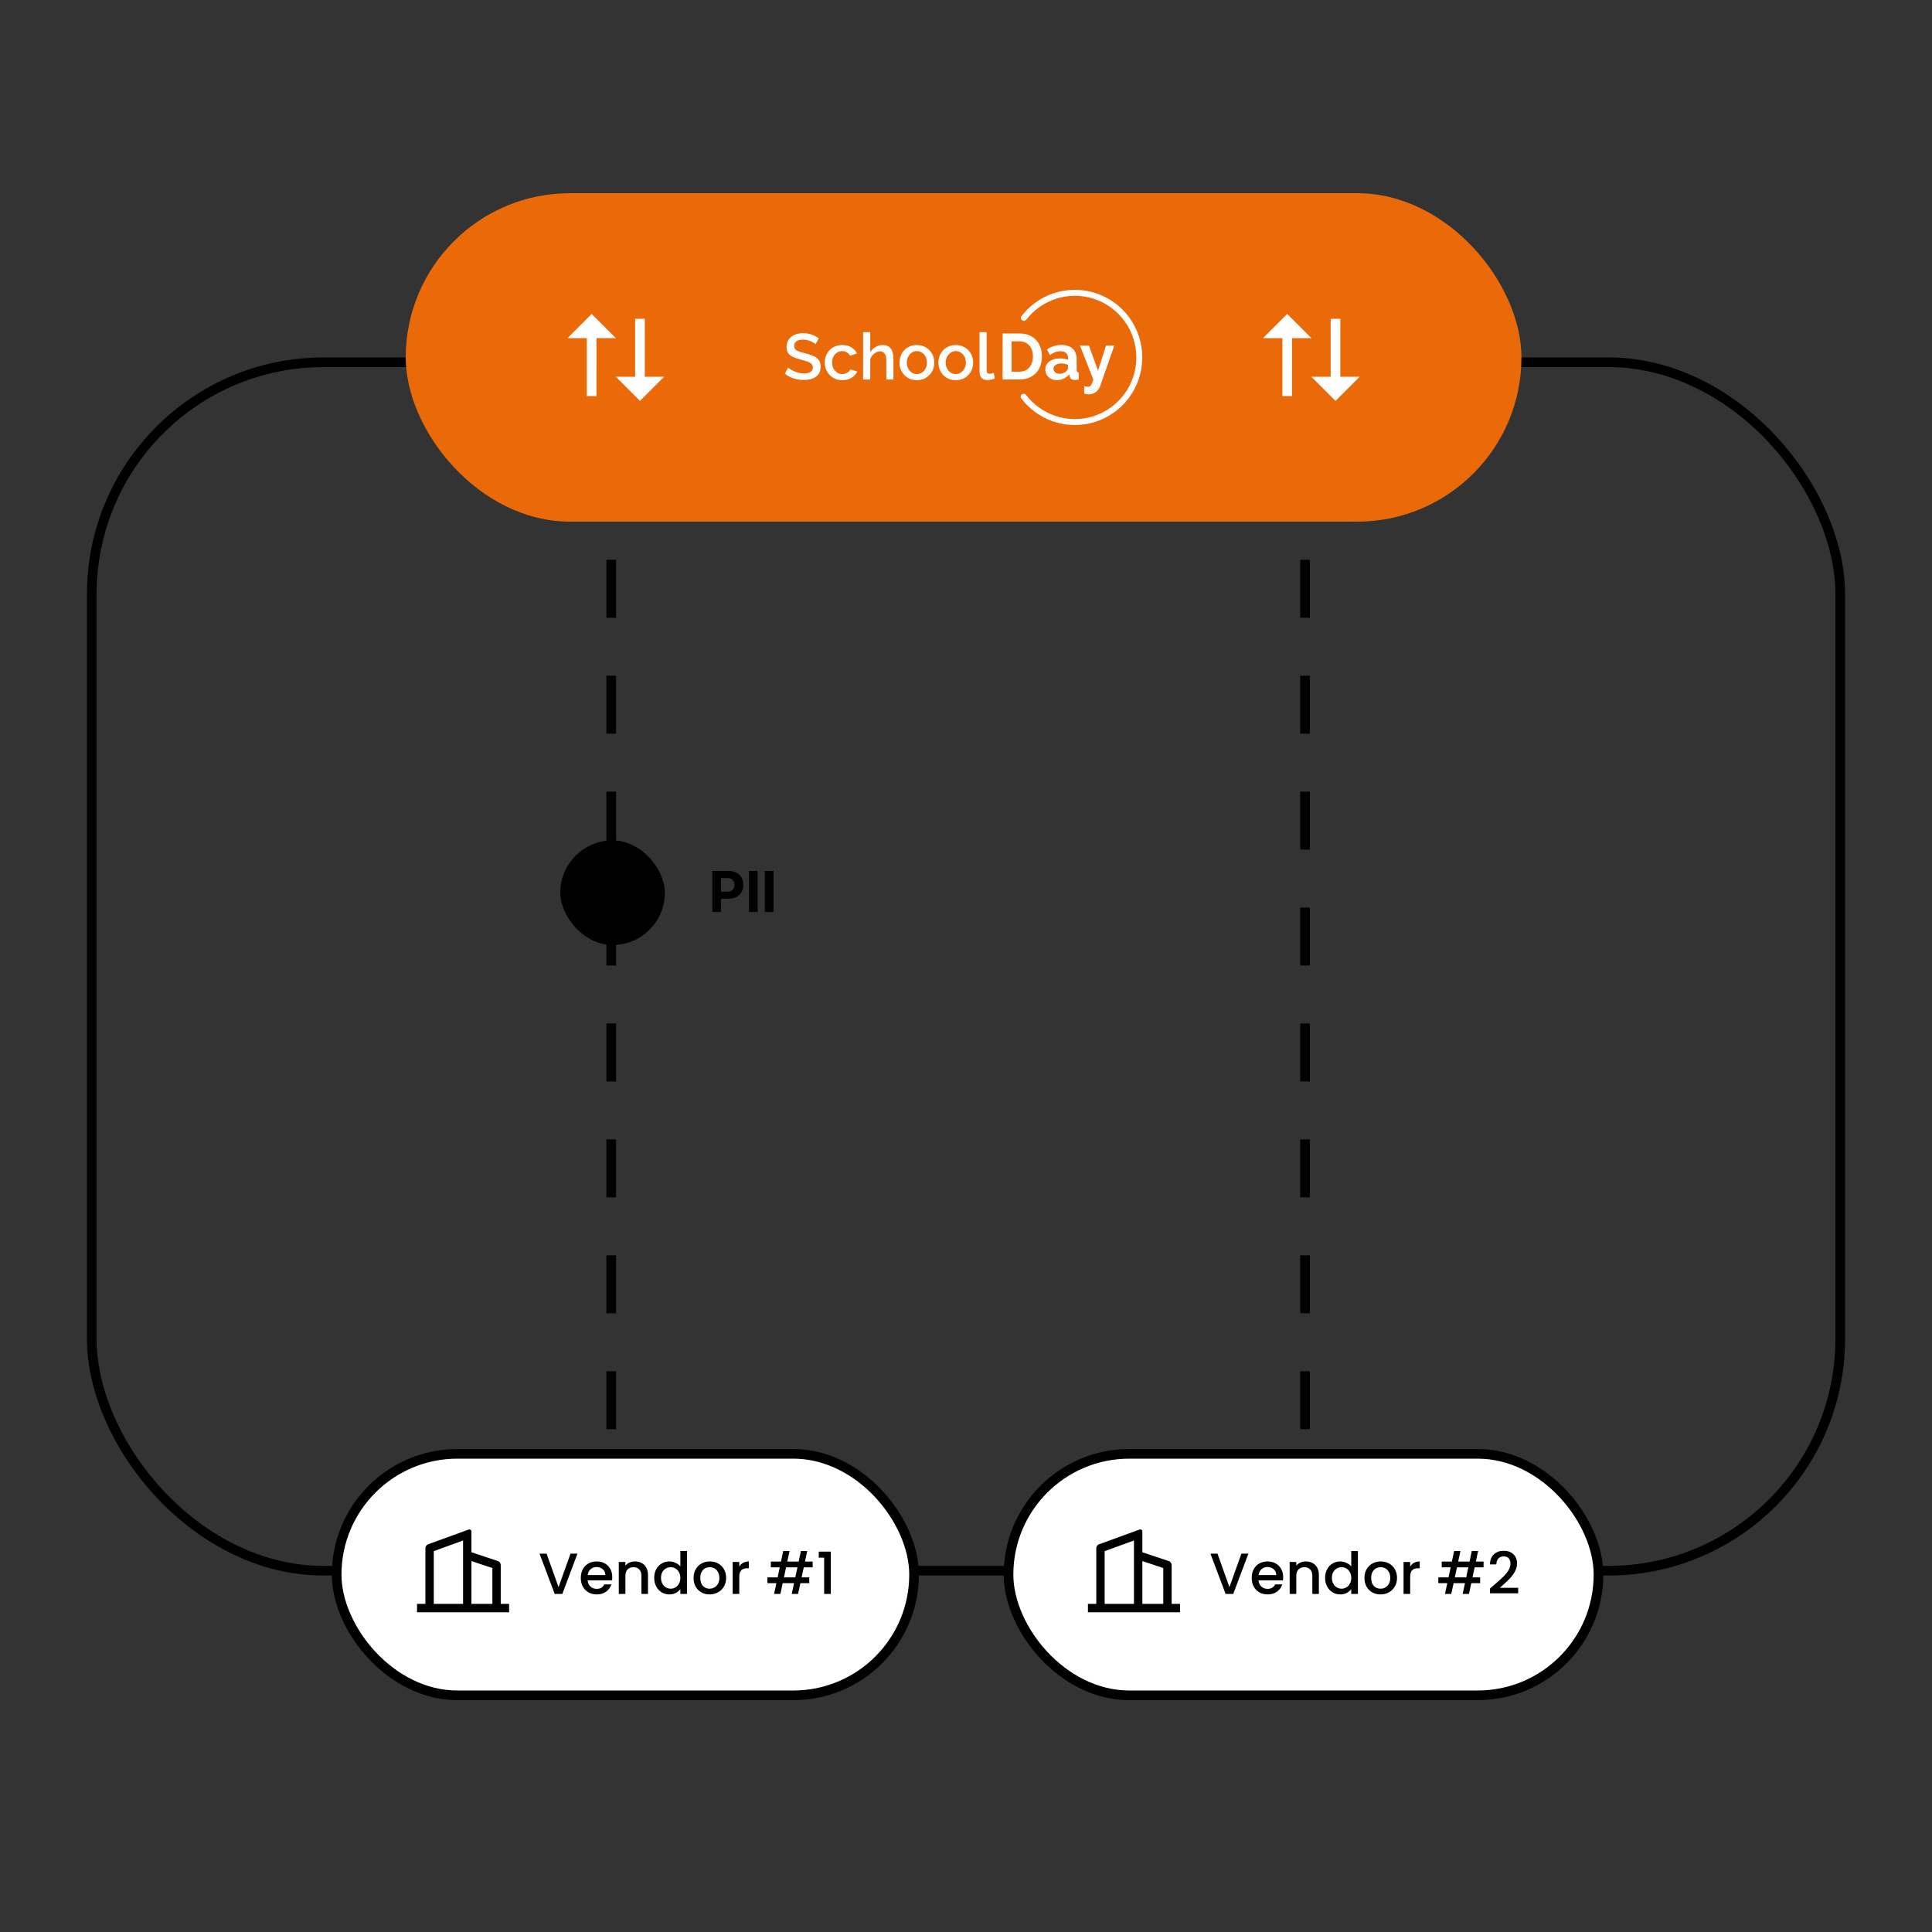<svg xmlns="http://www.w3.org/2000/svg" width="400" height="400" viewBox="0 0 400 400" fill="none"><rect x="0" y="0" width="400" height="400" fill="#333333" stroke="none"/><rect x="19" y="75" width="362" height="250.2" rx="48" stroke="black" stroke-width="2"></rect><path d="M126.551 91.9L126.551 325.9" stroke="black" stroke-width="2" stroke-dasharray="12 12"></path><path d="M270.199 91.9L270.199 325.9" stroke="black" stroke-width="2" stroke-dasharray="12 12"></path><rect x="69.699" y="301" width="119.55" height="50" rx="25" fill="white"></rect><rect x="69.699" y="301" width="119.55" height="50" rx="25" stroke="black" stroke-width="2"></rect><g clip-path="url(#clip0_9227_5829)"><path d="M88.073 332.067V320.54C88.073 320.362 88.128 320.189 88.23 320.043C88.332 319.897 88.476 319.786 88.643 319.725L97.025 316.678C97.091 316.654 97.161 316.647 97.23 316.656C97.299 316.665 97.365 316.691 97.422 316.731C97.479 316.77 97.525 316.824 97.558 316.885C97.59 316.947 97.606 317.016 97.606 317.086V321.378L103.08 323.202C103.253 323.26 103.403 323.37 103.51 323.518C103.616 323.666 103.673 323.843 103.673 324.025V332.067H105.407V333.8H86.34V332.067H88.073ZM89.806 332.067H95.873V318.941L89.806 321.148V332.067ZM101.94 332.067V324.65L97.606 323.205V332.067H101.94Z" fill="black"></path></g><path d="M119.561 321.66L116.429 330H114.845L111.701 321.66H113.165L115.637 328.596L118.121 321.66H119.561ZM126.765 326.532C126.765 326.78 126.749 327.004 126.717 327.204H121.665C121.705 327.732 121.901 328.156 122.253 328.476C122.605 328.796 123.037 328.956 123.549 328.956C124.285 328.956 124.805 328.648 125.109 328.032H126.585C126.385 328.64 126.021 329.14 125.493 329.532C124.973 329.916 124.325 330.108 123.549 330.108C122.917 330.108 122.349 329.968 121.845 329.688C121.349 329.4 120.957 329 120.669 328.488C120.389 327.968 120.249 327.368 120.249 326.688C120.249 326.008 120.385 325.412 120.657 324.9C120.937 324.38 121.325 323.98 121.821 323.7C122.325 323.42 122.901 323.28 123.549 323.28C124.173 323.28 124.729 323.416 125.217 323.688C125.705 323.96 126.085 324.344 126.357 324.84C126.629 325.328 126.765 325.892 126.765 326.532ZM125.337 326.1C125.329 325.596 125.149 325.192 124.797 324.888C124.445 324.584 124.009 324.432 123.489 324.432C123.017 324.432 122.613 324.584 122.277 324.888C121.941 325.184 121.741 325.588 121.677 326.1H125.337ZM131.447 323.28C131.967 323.28 132.431 323.388 132.839 323.604C133.255 323.82 133.579 324.14 133.811 324.564C134.043 324.988 134.159 325.5 134.159 326.1V330H132.803V326.304C132.803 325.712 132.655 325.26 132.359 324.948C132.063 324.628 131.659 324.468 131.147 324.468C130.635 324.468 130.227 324.628 129.923 324.948C129.627 325.26 129.479 325.712 129.479 326.304V330H128.111V323.388H129.479V324.144C129.703 323.872 129.987 323.66 130.331 323.508C130.683 323.356 131.055 323.28 131.447 323.28ZM135.448 326.664C135.448 326 135.584 325.412 135.856 324.9C136.136 324.388 136.512 323.992 136.984 323.712C137.464 323.424 137.996 323.28 138.58 323.28C139.012 323.28 139.436 323.376 139.852 323.568C140.276 323.752 140.612 324 140.86 324.312V321.12H142.24V330H140.86V329.004C140.636 329.324 140.324 329.588 139.924 329.796C139.532 330.004 139.08 330.108 138.568 330.108C137.992 330.108 137.464 329.964 136.984 329.676C136.512 329.38 136.136 328.972 135.856 328.452C135.584 327.924 135.448 327.328 135.448 326.664ZM140.86 326.688C140.86 326.232 140.764 325.836 140.572 325.5C140.388 325.164 140.144 324.908 139.84 324.732C139.536 324.556 139.208 324.468 138.856 324.468C138.504 324.468 138.176 324.556 137.872 324.732C137.568 324.9 137.32 325.152 137.128 325.488C136.944 325.816 136.852 326.208 136.852 326.664C136.852 327.12 136.944 327.52 137.128 327.864C137.32 328.208 137.568 328.472 137.872 328.656C138.184 328.832 138.512 328.92 138.856 328.92C139.208 328.92 139.536 328.832 139.84 328.656C140.144 328.48 140.388 328.224 140.572 327.888C140.764 327.544 140.86 327.144 140.86 326.688ZM146.905 330.108C146.281 330.108 145.717 329.968 145.213 329.688C144.709 329.4 144.313 329 144.025 328.488C143.737 327.968 143.593 327.368 143.593 326.688C143.593 326.016 143.741 325.42 144.037 324.9C144.333 324.38 144.737 323.98 145.249 323.7C145.761 323.42 146.333 323.28 146.965 323.28C147.597 323.28 148.169 323.42 148.681 323.7C149.193 323.98 149.597 324.38 149.893 324.9C150.189 325.42 150.337 326.016 150.337 326.688C150.337 327.36 150.185 327.956 149.881 328.476C149.577 328.996 149.161 329.4 148.633 329.688C148.113 329.968 147.537 330.108 146.905 330.108ZM146.905 328.92C147.257 328.92 147.585 328.836 147.889 328.668C148.201 328.5 148.453 328.248 148.645 327.912C148.837 327.576 148.933 327.168 148.933 326.688C148.933 326.208 148.841 325.804 148.657 325.476C148.473 325.14 148.229 324.888 147.925 324.72C147.621 324.552 147.293 324.468 146.941 324.468C146.589 324.468 146.261 324.552 145.957 324.72C145.661 324.888 145.425 325.14 145.249 325.476C145.073 325.804 144.985 326.208 144.985 326.688C144.985 327.4 145.165 327.952 145.525 328.344C145.893 328.728 146.353 328.92 146.905 328.92ZM153.057 324.348C153.257 324.012 153.521 323.752 153.849 323.568C154.185 323.376 154.581 323.28 155.037 323.28V324.696H154.689C154.153 324.696 153.745 324.832 153.465 325.104C153.193 325.376 153.057 325.848 153.057 326.52V330H151.689V323.388H153.057V324.348ZM166.408 324.504L165.964 326.58H167.548V327.78H165.712L165.232 330H163.924L164.404 327.78H162.052L161.572 330H160.264L160.744 327.78H158.884V326.58H160.996L161.44 324.504H159.592V323.304H161.692L162.16 321.12H163.468L163 323.304H165.352L165.82 321.12H167.128L166.66 323.304H168.256V324.504H166.408ZM165.1 324.504H162.748L162.304 326.58H164.656L165.1 324.504ZM169.517 322.5V321.252H172.013V330H170.633V322.5H169.517Z" fill="black"></path><rect x="208.801" y="301" width="122.15" height="50" rx="25" fill="white"></rect><rect x="208.801" y="301" width="122.15" height="50" rx="25" stroke="black" stroke-width="2"></rect><g clip-path="url(#clip1_9227_5829)"><path d="M226.976 332.067V320.54C226.975 320.362 227.03 320.189 227.132 320.043C227.234 319.897 227.379 319.787 227.546 319.726L235.927 316.678C235.993 316.655 236.063 316.647 236.132 316.656C236.201 316.665 236.267 316.691 236.324 316.731C236.381 316.771 236.428 316.824 236.46 316.886C236.492 316.947 236.509 317.016 236.509 317.086V321.378L241.983 323.203C242.155 323.26 242.306 323.371 242.412 323.518C242.518 323.666 242.576 323.843 242.576 324.025V332.067H244.309V333.8H225.242V332.067H226.976ZM228.709 332.067H234.776V318.941L228.709 321.148V332.067ZM240.842 332.067V324.65L236.509 323.205V332.067H240.842Z" fill="black"></path></g><path d="M258.463 321.66L255.331 330H253.747L250.603 321.66H252.067L254.539 328.596L257.023 321.66H258.463ZM265.667 326.532C265.667 326.78 265.651 327.004 265.619 327.204H260.567C260.607 327.732 260.803 328.156 261.155 328.476C261.507 328.796 261.939 328.956 262.451 328.956C263.187 328.956 263.707 328.648 264.011 328.032H265.487C265.287 328.64 264.923 329.14 264.395 329.532C263.875 329.916 263.227 330.108 262.451 330.108C261.819 330.108 261.251 329.968 260.747 329.688C260.251 329.4 259.859 329 259.571 328.488C259.291 327.968 259.151 327.368 259.151 326.688C259.151 326.008 259.287 325.412 259.559 324.9C259.839 324.38 260.227 323.98 260.723 323.7C261.227 323.42 261.803 323.28 262.451 323.28C263.075 323.28 263.631 323.416 264.119 323.688C264.607 323.96 264.987 324.344 265.259 324.84C265.531 325.328 265.667 325.892 265.667 326.532ZM264.239 326.1C264.231 325.596 264.051 325.192 263.699 324.888C263.347 324.584 262.911 324.432 262.391 324.432C261.919 324.432 261.515 324.584 261.179 324.888C260.843 325.184 260.643 325.588 260.579 326.1H264.239ZM270.349 323.28C270.869 323.28 271.333 323.388 271.741 323.604C272.157 323.82 272.481 324.14 272.713 324.564C272.945 324.988 273.061 325.5 273.061 326.1V330H271.705V326.304C271.705 325.712 271.557 325.26 271.261 324.948C270.965 324.628 270.561 324.468 270.049 324.468C269.537 324.468 269.129 324.628 268.825 324.948C268.529 325.26 268.381 325.712 268.381 326.304V330H267.013V323.388H268.381V324.144C268.605 323.872 268.889 323.66 269.233 323.508C269.585 323.356 269.957 323.28 270.349 323.28ZM274.35 326.664C274.35 326 274.486 325.412 274.758 324.9C275.038 324.388 275.414 323.992 275.886 323.712C276.366 323.424 276.898 323.28 277.482 323.28C277.914 323.28 278.338 323.376 278.754 323.568C279.178 323.752 279.514 324 279.762 324.312V321.12H281.142V330H279.762V329.004C279.538 329.324 279.226 329.588 278.826 329.796C278.434 330.004 277.982 330.108 277.47 330.108C276.894 330.108 276.366 329.964 275.886 329.676C275.414 329.38 275.038 328.972 274.758 328.452C274.486 327.924 274.35 327.328 274.35 326.664ZM279.762 326.688C279.762 326.232 279.666 325.836 279.474 325.5C279.29 325.164 279.046 324.908 278.742 324.732C278.438 324.556 278.11 324.468 277.758 324.468C277.406 324.468 277.078 324.556 276.774 324.732C276.47 324.9 276.222 325.152 276.03 325.488C275.846 325.816 275.754 326.208 275.754 326.664C275.754 327.12 275.846 327.52 276.03 327.864C276.222 328.208 276.47 328.472 276.774 328.656C277.086 328.832 277.414 328.92 277.758 328.92C278.11 328.92 278.438 328.832 278.742 328.656C279.046 328.48 279.29 328.224 279.474 327.888C279.666 327.544 279.762 327.144 279.762 326.688ZM285.807 330.108C285.183 330.108 284.619 329.968 284.115 329.688C283.611 329.4 283.215 329 282.927 328.488C282.639 327.968 282.495 327.368 282.495 326.688C282.495 326.016 282.643 325.42 282.939 324.9C283.235 324.38 283.639 323.98 284.151 323.7C284.663 323.42 285.235 323.28 285.867 323.28C286.499 323.28 287.071 323.42 287.583 323.7C288.095 323.98 288.499 324.38 288.795 324.9C289.091 325.42 289.239 326.016 289.239 326.688C289.239 327.36 289.087 327.956 288.783 328.476C288.479 328.996 288.063 329.4 287.535 329.688C287.015 329.968 286.439 330.108 285.807 330.108ZM285.807 328.92C286.159 328.92 286.487 328.836 286.791 328.668C287.103 328.5 287.355 328.248 287.547 327.912C287.739 327.576 287.835 327.168 287.835 326.688C287.835 326.208 287.743 325.804 287.559 325.476C287.375 325.14 287.131 324.888 286.827 324.72C286.523 324.552 286.195 324.468 285.843 324.468C285.491 324.468 285.163 324.552 284.859 324.72C284.563 324.888 284.327 325.14 284.151 325.476C283.975 325.804 283.887 326.208 283.887 326.688C283.887 327.4 284.067 327.952 284.427 328.344C284.795 328.728 285.255 328.92 285.807 328.92ZM291.959 324.348C292.159 324.012 292.423 323.752 292.751 323.568C293.087 323.376 293.483 323.28 293.939 323.28V324.696H293.591C293.055 324.696 292.647 324.832 292.367 325.104C292.095 325.376 291.959 325.848 291.959 326.52V330H290.591V323.388H291.959V324.348ZM305.31 324.504L304.866 326.58H306.45V327.78H304.614L304.134 330H302.826L303.306 327.78H300.954L300.474 330H299.166L299.646 327.78H297.786V326.58H299.898L300.342 324.504H298.494V323.304H300.594L301.062 321.12H302.37L301.902 323.304H304.254L304.722 321.12H306.03L305.562 323.304H307.158V324.504H305.31ZM304.002 324.504H301.65L301.206 326.58H303.558L304.002 324.504ZM309.355 328.14C310.123 327.476 310.727 326.932 311.167 326.508C311.615 326.076 311.987 325.628 312.283 325.164C312.579 324.7 312.727 324.236 312.727 323.772C312.727 323.292 312.611 322.916 312.379 322.644C312.155 322.372 311.799 322.236 311.311 322.236C310.839 322.236 310.471 322.388 310.207 322.692C309.951 322.988 309.815 323.388 309.799 323.892H308.479C308.503 322.98 308.775 322.284 309.295 321.804C309.823 321.316 310.491 321.072 311.299 321.072C312.171 321.072 312.851 321.312 313.339 321.792C313.835 322.272 314.083 322.912 314.083 323.712C314.083 324.288 313.935 324.844 313.639 325.38C313.351 325.908 313.003 326.384 312.595 326.808C312.195 327.224 311.683 327.708 311.059 328.26L310.519 328.74H314.323V329.88H308.491V328.884L309.355 328.14Z" fill="black"></path><rect x="116" y="174" width="21.65" height="21.65" rx="10.825" fill="black"></rect><path d="M147.49 188.825V180.316H150.847C151.492 180.316 152.042 180.439 152.496 180.686C152.95 180.929 153.297 181.269 153.535 181.704C153.776 182.136 153.896 182.634 153.896 183.199C153.896 183.764 153.774 184.263 153.531 184.695C153.287 185.127 152.934 185.464 152.471 185.705C152.011 185.946 151.455 186.066 150.801 186.066H148.661V184.624H150.51C150.856 184.624 151.142 184.565 151.366 184.446C151.593 184.324 151.762 184.156 151.873 183.943C151.986 183.727 152.043 183.479 152.043 183.199C152.043 182.917 151.986 182.67 151.873 182.46C151.762 182.246 151.593 182.082 151.366 181.965C151.139 181.846 150.851 181.787 150.502 181.787H149.289V188.825H147.49ZM156.864 180.316V188.825H155.065V180.316H156.864ZM160.143 180.316V188.825H158.344V180.316H160.143Z" fill="black"></path><rect x="84" y="40" width="231" height="68" rx="34" fill="#EA6A09"></rect><g clip-path="url(#clip2_9227_5829)"><path d="M127.5 70H123.501L123.5 82H121.5V70H117.5L122.5 65L127.5 70ZM137.5 78L132.5 83L127.5 78H131.5V66H133.5V78H137.5Z" fill="white"></path></g><g clip-path="url(#clip3_9227_5829)"><path d="M211.579 81.632C211.301 81.826 211.228 82.213 211.436 82.484C213.106 84.683 215.39 86.34 218.006 87.243C220.814 88.211 223.858 88.254 226.694 87.369C229.53 86.483 232.01 84.713 233.773 82.313C235.535 79.917 236.491 77.017 236.498 74.039C236.506 71.059 235.565 68.156 233.815 65.749C232.065 63.342 229.593 61.559 226.762 60.659C223.931 59.758 220.887 59.786 218.073 60.739C215.453 61.627 213.161 63.272 211.481 65.463C211.273 65.734 211.341 66.119 211.622 66.315C211.903 66.511 212.284 66.444 212.492 66.174C214.021 64.2 216.098 62.714 218.47 61.911C221.035 61.041 223.811 61.016 226.391 61.838C228.971 62.661 231.225 64.286 232.82 66.481C234.417 68.674 235.272 71.323 235.267 74.039C235.26 76.755 234.389 79.398 232.782 81.584C231.175 83.77 228.913 85.384 226.328 86.192C223.743 86.999 220.967 86.959 218.407 86.076C216.04 85.261 213.971 83.765 212.452 81.783C212.244 81.511 211.862 81.441 211.582 81.637L211.579 81.632Z" fill="white"></path><path d="M202.808 68.772H204.28V76.549C204.28 76.906 204.333 77.135 204.441 77.233C204.549 77.331 204.682 77.382 204.842 77.382C205.02 77.382 205.186 77.364 205.338 77.329C205.499 77.293 205.637 77.248 205.755 77.195L205.968 78.365C205.755 78.455 205.499 78.531 205.206 78.594C204.912 78.657 204.649 78.687 204.416 78.687C203.917 78.687 203.523 78.548 203.237 78.269C202.951 77.983 202.808 77.588 202.808 77.087V68.775V68.772ZM195.798 75.083C195.798 75.53 195.89 75.933 196.078 76.292C196.266 76.652 196.515 76.934 196.828 77.138C197.142 77.344 197.493 77.447 197.886 77.447C198.28 77.447 198.618 77.344 198.929 77.138C199.25 76.924 199.506 76.637 199.692 76.277C199.88 75.91 199.973 75.508 199.973 75.068C199.973 74.627 199.88 74.218 199.692 73.858C199.504 73.498 199.25 73.216 198.929 73.013C198.616 72.799 198.27 72.691 197.886 72.691C197.503 72.691 197.142 72.799 196.828 73.013C196.515 73.227 196.266 73.513 196.078 73.873C195.89 74.223 195.798 74.625 195.798 75.083ZM197.886 78.709C197.332 78.709 196.838 78.616 196.399 78.428C195.963 78.231 195.582 77.962 195.261 77.623C194.948 77.283 194.707 76.899 194.539 76.469C194.368 76.031 194.286 75.563 194.286 75.073C194.286 74.582 194.371 74.114 194.539 73.677C194.707 73.239 194.95 72.854 195.261 72.522C195.582 72.183 195.961 71.919 196.399 71.73C196.846 71.534 197.342 71.436 197.886 71.436C198.43 71.436 198.922 71.534 199.358 71.73C199.805 71.919 200.183 72.183 200.497 72.522C200.818 72.854 201.063 73.239 201.234 73.677C201.404 74.114 201.487 74.582 201.487 75.073C201.487 75.563 201.402 76.031 201.234 76.469C201.063 76.899 200.818 77.283 200.497 77.623C200.183 77.962 199.805 78.231 199.358 78.428C198.922 78.616 198.43 78.709 197.886 78.709ZM187.744 75.083C187.744 75.53 187.836 75.933 188.024 76.292C188.213 76.65 188.461 76.934 188.774 77.138C189.088 77.344 189.439 77.447 189.832 77.447C190.226 77.447 190.565 77.344 190.875 77.138C191.196 76.924 191.452 76.637 191.638 76.277C191.826 75.91 191.919 75.508 191.919 75.068C191.919 74.627 191.826 74.218 191.638 73.858C191.45 73.501 191.196 73.216 190.875 73.013C190.562 72.799 190.216 72.691 189.832 72.691C189.449 72.691 189.088 72.799 188.774 73.013C188.461 73.227 188.213 73.513 188.024 73.873C187.836 74.223 187.744 74.625 187.744 75.083ZM189.832 78.709C189.278 78.709 188.784 78.616 188.345 78.428C187.909 78.231 187.528 77.962 187.207 77.623C186.894 77.283 186.653 76.899 186.485 76.469C186.314 76.031 186.232 75.563 186.232 75.073C186.232 74.582 186.317 74.114 186.485 73.677C186.653 73.239 186.896 72.854 187.207 72.522C187.528 72.183 187.907 71.919 188.345 71.73C188.792 71.534 189.288 71.436 189.832 71.436C190.376 71.436 190.868 71.534 191.304 71.73C191.751 71.919 192.129 72.183 192.443 72.522C192.764 72.854 193.009 73.239 193.18 73.677C193.35 74.114 193.433 74.582 193.433 75.073C193.433 75.563 193.348 76.031 193.18 76.469C193.009 76.899 192.764 77.283 192.443 77.623C192.129 77.962 191.751 78.231 191.304 78.428C190.868 78.616 190.376 78.709 189.832 78.709ZM184.978 78.576H183.506V74.643C183.506 74.006 183.391 73.533 183.158 73.219C182.924 72.905 182.601 72.749 182.18 72.749C181.921 72.749 181.653 72.819 181.377 72.963C181.101 73.106 180.856 73.302 180.64 73.554C180.427 73.795 180.269 74.077 180.171 74.399V78.576H178.699V68.772H180.171V72.963C180.439 72.487 180.806 72.118 181.269 71.848C181.733 71.572 182.232 71.431 182.769 71.431C183.205 71.431 183.569 71.506 183.852 71.66C184.138 71.813 184.361 72.022 184.522 72.291C184.692 72.55 184.807 72.854 184.87 73.204C184.94 73.543 184.978 73.906 184.978 74.29V78.574V78.576ZM174.391 78.709C173.847 78.709 173.351 78.616 172.905 78.428C172.468 78.231 172.087 77.962 171.766 77.623C171.445 77.283 171.194 76.894 171.016 76.453C170.846 76.016 170.763 75.548 170.763 75.058C170.763 74.396 170.911 73.79 171.204 73.244C171.508 72.698 171.927 72.258 172.463 71.929C173.007 71.597 173.649 71.431 174.391 71.431C175.134 71.431 175.725 71.592 176.252 71.914C176.789 72.228 177.18 72.648 177.43 73.176L175.999 73.634C175.838 73.34 175.61 73.111 175.317 72.95C175.031 72.779 174.715 72.696 174.366 72.696C173.973 72.696 173.617 72.799 173.296 73.005C172.982 73.201 172.734 73.481 172.546 73.838C172.368 74.187 172.278 74.595 172.278 75.06C172.278 75.525 172.37 75.915 172.559 76.282C172.747 76.639 172.995 76.926 173.308 77.142C173.629 77.349 173.988 77.452 174.379 77.452C174.62 77.452 174.853 77.412 175.076 77.331C175.309 77.241 175.51 77.125 175.678 76.982C175.848 76.828 175.969 76.665 176.039 76.484L177.486 76.914C177.333 77.263 177.107 77.573 176.804 77.839C176.51 78.108 176.157 78.322 175.745 78.483C175.344 78.636 174.893 78.712 174.394 78.712L174.391 78.709ZM168.845 71.282C168.755 71.184 168.627 71.081 168.456 70.973C168.286 70.857 168.085 70.749 167.855 70.651C167.621 70.553 167.373 70.473 167.105 70.41C166.836 70.347 166.561 70.317 166.275 70.317C165.65 70.317 165.187 70.432 164.883 70.666C164.58 70.9 164.427 71.222 164.427 71.632C164.427 71.936 164.512 72.178 164.68 72.356C164.851 72.527 165.109 72.671 165.457 72.787C165.806 72.902 166.242 73.028 166.769 73.164C167.411 73.317 167.97 73.498 168.441 73.715C168.915 73.921 169.276 74.197 169.524 74.547C169.775 74.897 169.901 75.357 169.901 75.93C169.901 76.413 169.81 76.831 169.632 77.18C169.454 77.53 169.204 77.817 168.883 78.04C168.562 78.254 168.191 78.418 167.772 78.523C167.353 78.621 166.902 78.672 166.42 78.672C165.939 78.672 165.475 78.621 165.001 78.523C164.537 78.425 164.091 78.282 163.662 78.093C163.243 77.897 162.855 77.658 162.496 77.382L163.178 76.091C163.293 76.207 163.459 76.338 163.675 76.481C163.898 76.614 164.151 76.745 164.437 76.871C164.73 76.997 165.049 77.105 165.387 77.193C165.736 77.273 166.087 77.314 166.445 77.314C167.042 77.314 167.498 77.21 167.812 77.004C168.133 76.79 168.293 76.486 168.293 76.091C168.293 75.769 168.191 75.513 167.985 75.327C167.779 75.13 167.481 74.965 167.087 74.829C166.694 74.695 166.225 74.56 165.681 74.426C165.056 74.255 164.535 74.072 164.113 73.876C163.695 73.669 163.376 73.41 163.163 73.096C162.957 72.774 162.855 72.367 162.855 71.874C162.855 71.247 163.008 70.719 163.311 70.289C163.614 69.851 164.026 69.525 164.542 69.308C165.069 69.084 165.658 68.974 166.31 68.974C166.739 68.974 167.145 69.024 167.529 69.122C167.912 69.213 168.268 69.336 168.599 69.499C168.938 69.66 169.246 69.844 169.522 70.05L168.84 71.285L168.845 71.282Z" fill="white"></path><path d="M224.472 79.944C224.633 79.979 224.781 80.012 224.914 80.037C225.056 80.065 225.177 80.078 225.275 80.078C225.445 80.078 225.583 80.032 225.691 79.944C225.806 79.864 225.919 79.71 226.024 79.487C226.132 79.273 226.243 78.968 226.358 78.573L223.587 71.536H225.448L227.336 76.733L228.996 71.536H230.708L227.762 79.969C227.654 80.284 227.489 80.565 227.266 80.814C227.052 81.073 226.779 81.275 226.448 81.418C226.127 81.572 225.766 81.647 225.365 81.647C225.222 81.647 225.079 81.634 224.936 81.607C224.793 81.589 224.638 81.554 224.467 81.499V79.942L224.472 79.944ZM220.781 76.856C220.879 76.748 220.959 76.642 221.022 76.534C221.085 76.426 221.115 76.328 221.115 76.24V75.528C220.902 75.437 220.668 75.372 220.418 75.327C220.167 75.274 219.931 75.246 219.708 75.246C219.244 75.246 218.861 75.349 218.557 75.555C218.264 75.752 218.116 76.016 218.116 76.348C218.116 76.526 218.166 76.697 218.264 76.858C218.362 77.019 218.505 77.15 218.693 77.248C218.881 77.346 219.104 77.397 219.362 77.397C219.62 77.397 219.894 77.346 220.152 77.248C220.41 77.14 220.621 77.012 220.781 76.858V76.856ZM216.418 76.494C216.418 76.036 216.544 75.638 216.794 75.299C217.053 74.949 217.411 74.68 217.865 74.494C218.321 74.305 218.843 74.212 219.432 74.212C219.726 74.212 220.027 74.235 220.33 74.28C220.633 74.326 220.897 74.396 221.12 74.494V74.117C221.12 73.669 220.987 73.325 220.719 73.083C220.46 72.842 220.072 72.721 219.553 72.721C219.169 72.721 218.803 72.789 218.454 72.922C218.106 73.055 217.74 73.254 217.356 73.513L216.779 72.331C217.243 72.027 217.717 71.798 218.199 71.647C218.69 71.494 219.202 71.418 219.738 71.418C220.739 71.418 221.513 71.67 222.068 72.17C222.629 72.671 222.91 73.388 222.91 74.318V76.561C222.91 76.75 222.94 76.883 223.003 76.964C223.073 77.044 223.186 77.095 223.336 77.112V78.576C223.176 78.604 223.028 78.626 222.895 78.644C222.77 78.662 222.662 78.672 222.574 78.672C222.218 78.672 221.945 78.591 221.757 78.43C221.579 78.269 221.466 78.073 221.423 77.839L221.383 77.477C221.08 77.872 220.701 78.176 220.245 78.39C219.788 78.604 219.324 78.712 218.853 78.712C218.382 78.712 217.97 78.619 217.594 78.43C217.228 78.234 216.937 77.97 216.724 77.638C216.519 77.298 216.416 76.916 216.416 76.496L216.418 76.494ZM213.861 73.795C213.861 73.176 213.75 72.635 213.527 72.17C213.304 71.695 212.983 71.328 212.564 71.069C212.146 70.799 211.637 70.666 211.037 70.666H209.43V76.951H211.037C211.644 76.951 212.158 76.818 212.577 76.549C212.996 76.272 213.314 75.895 213.527 75.42C213.75 74.937 213.861 74.394 213.861 73.795ZM207.582 78.576V69.041H211.037C212.073 69.041 212.938 69.255 213.635 69.685C214.332 70.105 214.854 70.679 215.202 71.403C215.551 72.12 215.724 72.917 215.724 73.792C215.724 74.758 215.531 75.601 215.147 76.317C214.763 77.034 214.219 77.588 213.515 77.983C212.818 78.377 211.993 78.573 211.037 78.573H207.582V78.576Z" fill="white"></path></g><g clip-path="url(#clip4_9227_5829)"><path d="M271.5 70H267.501L267.5 82H265.5V70H261.5L266.5 65L271.5 70ZM281.5 78L276.5 83L271.5 78H275.5V66H277.5V78H281.5Z" fill="white"></path></g><defs><clipPath id="clip0_9227_5829"><rect width="20.8" height="20.8" fill="white" transform="translate(85.473 315.6)"></rect></clipPath><clipPath id="clip1_9227_5829"><rect width="20.8" height="20.8" fill="white" transform="translate(224.375 315.6)"></rect></clipPath><clipPath id="clip2_9227_5829"><rect width="24" height="24" fill="white" transform="translate(115.5 62)"></rect></clipPath><clipPath id="clip3_9227_5829"><rect width="74" height="28" fill="white" transform="translate(162.5 60)"></rect></clipPath><clipPath id="clip4_9227_5829"><rect width="24" height="24" fill="white" transform="translate(259.5 62)"></rect></clipPath></defs></svg>
